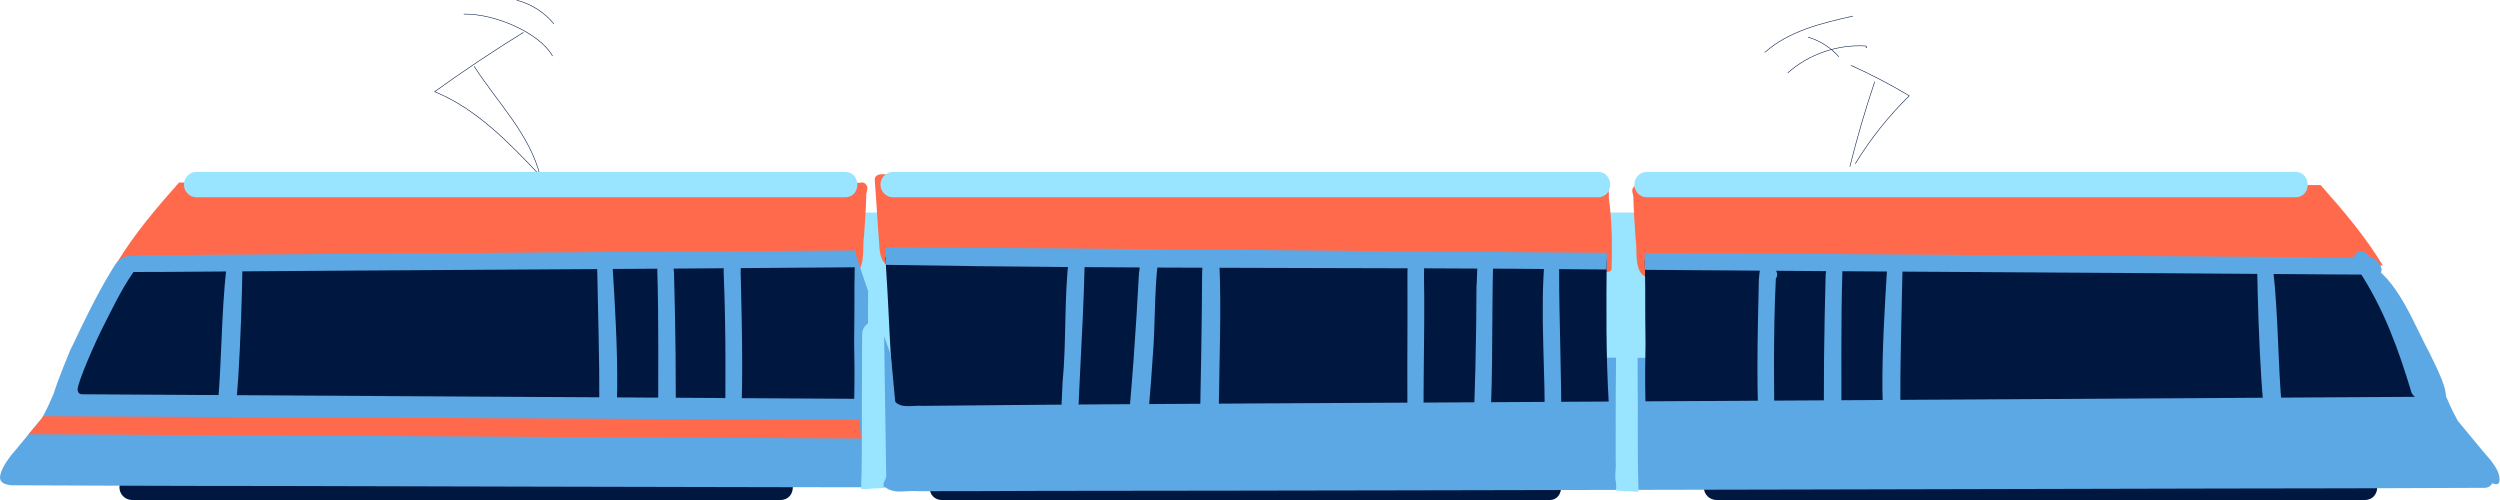 <svg width="4579" height="916" viewBox="0 0 4579 916" fill="none" xmlns="http://www.w3.org/2000/svg">
<g clip-path="url(#clip0_461_813)">
<path d="M849.72 25.82C907.29 24.83 988.57 60.72 1011.88 102.37" stroke="#001840" stroke-linecap="round" stroke-linejoin="round"/>
<path d="M946.71 0.5C972.96 7.19 996.95 22.44 1014.14 43.38" stroke="#001840" stroke-linecap="round" stroke-linejoin="round"/>
<path d="M3311.78 68.02C3333.3 74.47 3352.95 87.01 3367.86 103.8" stroke="#001840" stroke-linecap="round" stroke-linejoin="round"/>
<path d="M3232.6 95.89C3276.37 56.75 3336.34 42.47 3393.62 29.53" stroke="#001840" stroke-linecap="round" stroke-linejoin="round"/>
<path d="M989.24 321.59C932.26 261.32 872.84 199.34 796.08 167.93C848.89 129.9 903.05 93.72 958.4 59.49" stroke="#001840" stroke-linecap="round" stroke-linejoin="round"/>
<path d="M868.57 121.63C910.33 186.79 971.18 246.59 989.55 323.25" stroke="#001840" stroke-linecap="round" stroke-linejoin="round"/>
<path d="M3398.27 299.67C3425.9 254.41 3459.14 212.58 3496.99 175.44C3462.63 154.84 3427.04 136.29 3390.47 119.94" stroke="#001840" stroke-linecap="round" stroke-linejoin="round"/>
<path d="M3433.66 149.85C3416.44 200.95 3401.29 252.75 3388.27 305.09" stroke="#001840" stroke-linecap="round" stroke-linejoin="round"/>
<path d="M3274.77 133.19C3313.08 99.38 3364.93 81.38 3415.95 84.19C3418.79 83.69 3420.75 87.48 3417.58 87.31" stroke="#001840" stroke-linecap="round" stroke-linejoin="round"/>
<path d="M1429.32 915.8H242.02C229.16 915.8 218.74 905.38 218.74 892.52C218.74 879.66 229.16 869.24 242.02 869.24H1429.33C1459.35 869.3 1460.11 915.66 1429.33 915.8H1429.32Z" fill="#001840"/>
<path d="M4331.27 915.8H3143.96C3131.1 915.8 3120.68 905.38 3120.68 892.52C3120.68 879.66 3131.1 869.24 3143.96 869.24H4331.27C4361.29 869.3 4362.05 915.66 4331.27 915.8Z" fill="#001840"/>
<path d="M2837.88 915.8H1724.5C1712.54 915.8 1702.85 906.11 1702.85 894.15V890.9C1702.85 878.94 1712.54 869.25 1724.5 869.25H2837.88C2866.32 868.82 2866.73 916.25 2837.88 915.81V915.8Z" fill="#001840"/>
<path d="M4275.96 389.31H341.55V887.51H4275.96V389.31Z" fill="#99E5FF"/>
<path d="M1621.48 892.47C1639.37 906 1661.01 897.5 1682.45 899.68C1757.93 899.83 1832.93 899.26 1909.72 899.09C2135.79 899.13 2362.24 898.31 2588.56 898.1C3079.15 896.91 3570.47 896.28 4061.35 894.8C4223.72 894.85 4385.94 894.18 4549.36 893.52C4556.21 893.81 4561.9 891.06 4564.8 884.96C4573.32 889.13 4579.44 886.83 4578.08 876.25C4577.61 860.13 4561.27 841.76 4548.94 827.89C4533.22 808.67 4517.77 790.07 4501.81 770.92C4480.95 734.4 4469.51 694.65 4449.97 657.5C3500.73 657.83 2550.92 653.94 1601.56 650.38L1621.48 892.47Z" fill="#5CA8E5"/>
<path d="M1470.81 347.98C1470.81 347.98 1470.72 348 1470.67 348.03C1470.72 348.01 1470.76 347.98 1470.81 347.98Z" fill="#297ACC"/>
<path d="M1470.81 347.96L1470.83 347.95V347.97H1470.81V347.96Z" fill="#297ACC"/>
<path d="M1471.36 347.79C1471.2 347.85 1471.05 347.89 1470.89 347.98C1471.03 347.91 1471.2 347.83 1471.36 347.79Z" fill="#297ACC"/>
<path d="M2993.71 341.47C2993.55 341.62 2993.36 341.76 2993.17 341.9C2993.33 341.75 2993.52 341.61 2993.71 341.47Z" fill="#297ACC"/>
<path d="M3018.24 508.95C3018.17 508.94 3018.08 508.89 3017.98 508.87C3018.07 508.89 3018.17 508.94 3018.24 508.95Z" fill="#297ACC"/>
<path d="M3018.47 509.02C3018.4 509.01 3018.33 508.97 3018.23 508.95C3018.32 508.97 3018.39 508.99 3018.47 509.02Z" fill="#297ACC"/>
<path d="M3019.79 509.44C3019.7 509.42 3019.63 509.4 3019.53 509.38C3019.62 509.4 3019.69 509.42 3019.79 509.44Z" fill="#297ACC"/>
<path d="M3034.81 510.4C3034.39 510.42 3033.92 510.4 3033.47 510.38C3033.92 510.39 3034.36 510.38 3034.81 510.4Z" fill="#297ACC"/>
<path d="M1629.43 488.65C1613.57 481.92 1610.89 462.87 1610.43 447.94C1609.12 431.25 1607.9 414.64 1606.87 397.97C1606.92 398.32 1606.94 398.71 1606.96 399.05C1605.87 377.04 1603.72 354.57 1602.46 332.7H1602.48C1600.19 322.18 1608.15 318.54 1617.76 319.25C1636.84 318.91 1655.93 318.97 1675.06 319.07C2041.54 321.07 2407.97 322.81 2774.44 325.17C2813.29 325.41 2852.26 326.14 2891.04 325.4C2921.3 326.14 2949.41 318.88 2946.64 361.81C2953.02 407.7 2952.91 450.9 2951.75 493.56C2948.75 499.27 2941.27 498.91 2935.65 496.46C2912.22 497.04 2888.61 495.12 2865.26 495.89C2453.51 491.3 2040.52 498.35 1629.41 488.65H1629.43Z" fill="#FF6A4C"/>
<path d="M3002.69 495.6C2994.64 476.91 2998.83 455.58 2995.67 435.75C2995.69 436.02 2995.72 436.29 2995.74 436.56C2994.19 412.34 2992.35 388.16 2991.69 364C2992.49 357.79 2987.72 350.16 2990.51 345.02C2993.31 340.46 2996.96 337.36 3003.27 339.47C3171.4 338.65 3339.39 338.92 3507.6 339.14C3755.25 339.68 4002.85 339.32 4250.45 338.99C4291.68 385.44 4332.14 432.96 4364.41 486.16C3946.95 492.92 3529.72 503.66 3112.22 509.8C3085.46 510.07 3058.76 510.63 3031.83 510.36C3020.13 511.21 3008.52 506.95 3002.69 495.6Z" fill="#FF6A4C"/>
<path d="M1452.26 513.99C1451.95 514.14 1451.62 514.26 1451.29 514.37C1451.6 514.24 1451.93 514.13 1452.26 513.99Z" fill="#001840"/>
<path d="M1464.34 509.45C1464.07 509.56 1463.79 509.69 1463.49 509.77C1463.77 509.65 1464.05 509.56 1464.34 509.45Z" fill="#001840"/>
<path d="M1521.66 522.41C1521.73 522.38 1521.82 522.35 1521.92 522.33C1521.5 522.49 1521.07 522.65 1520.65 522.82C1520.98 522.68 1521.31 522.54 1521.66 522.41Z" fill="#001840"/>
<path d="M1718.36 497.26C1718.01 497.27 1717.63 497.26 1717.28 497.26C1717.63 497.27 1718.01 497.27 1718.36 497.26Z" fill="#001840"/>
<path d="M1693.59 466.19C1693.33 466.2 1693.05 466.18 1692.79 466.19C1693.05 466.18 1693.33 466.18 1693.59 466.19Z" fill="#001840"/>
<path d="M1765.32 497.57C1764.87 497.58 1764.4 497.57 1763.93 497.55C1764.4 497.55 1764.85 497.56 1765.32 497.57Z" fill="#001840"/>
<path d="M1793.24 497.68C1792.77 497.7 1792.3 497.7 1791.8 497.68C1792.27 497.66 1792.77 497.68 1793.24 497.68Z" fill="#001840"/>
<path d="M2017.87 498.91C2017.42 498.92 2016.98 498.91 2016.53 498.91C2016.98 498.9 2017.42 498.91 2017.87 498.91Z" fill="#001840"/>
<path d="M2039.53 499.02C2039.08 499.03 2038.66 499.02 2038.24 499.02C2038.66 499 2039.09 499 2039.53 499.02Z" fill="#001840"/>
<path d="M2052.1 499.08C2051.61 499.09 2051.11 499.08 2050.62 499.08C2051.11 499.07 2051.61 499.08 2052.1 499.08Z" fill="#001840"/>
<path d="M2055.8 499.11C2055.42 499.13 2055.02 499.11 2054.62 499.11C2055.02 499.12 2055.4 499.11 2055.8 499.11Z" fill="#001840"/>
<path d="M2074.09 499.18C2073.78 499.19 2073.45 499.18 2073.12 499.18C2073.45 499.18 2073.78 499.18 2074.09 499.18Z" fill="#001840"/>
<path d="M2094.45 499.3C2094.05 499.31 2093.63 499.29 2093.23 499.3C2093.63 499.29 2094.03 499.3 2094.45 499.3Z" fill="#001840"/>
<path d="M2127.98 499.45C2127.89 499.45 2127.77 499.46 2127.65 499.45C2127.77 499.44 2127.89 499.45 2127.98 499.45Z" fill="#001840"/>
<path d="M2129.06 499.44C2128.75 499.45 2128.42 499.44 2128.12 499.44C2128.45 499.44 2128.76 499.44 2129.06 499.44Z" fill="#001840"/>
<path d="M2129.82 499.44C2129.56 499.45 2129.33 499.45 2129.07 499.44C2129.33 499.45 2129.56 499.43 2129.82 499.44Z" fill="#001840"/>
<path d="M2165.76 499.62C2165.48 499.62 2165.22 499.63 2164.94 499.62C2165.22 499.62 2165.48 499.61 2165.76 499.62Z" fill="#001840"/>
<path d="M2169.83 499.64C2169.48 499.65 2169.12 499.64 2168.79 499.64C2169.14 499.63 2169.47 499.64 2169.83 499.64Z" fill="#001840"/>
<path d="M2170.35 499.63C2170.16 499.63 2170 499.64 2169.83 499.63C2169.99 499.62 2170.18 499.62 2170.35 499.63Z" fill="#001840"/>
<path d="M2199.54 499.76C2199.26 499.76 2198.95 499.76 2198.65 499.76C2198.96 499.77 2199.26 499.76 2199.54 499.76Z" fill="#001840"/>
<path d="M2596.59 501.81C2596.45 501.81 2596.28 501.82 2596.14 501.82C2596.28 501.8 2596.45 501.81 2596.59 501.81Z" fill="#001840"/>
<path d="M2617.51 501.89C2617.37 501.89 2617.25 501.9 2617.11 501.88C2617.23 501.87 2617.37 501.89 2617.51 501.89Z" fill="#001840"/>
<path d="M2617.76 501.91C2617.67 501.91 2617.59 501.92 2617.5 501.9C2617.59 501.9 2617.69 501.9 2617.76 501.91Z" fill="#001840"/>
<path d="M2617.98 501.89C2617.91 501.9 2617.82 501.9 2617.74 501.89C2617.81 501.88 2617.9 501.88 2617.98 501.89Z" fill="#001840"/>
<path d="M2653.04 502.05C2652.71 502.07 2652.38 502.07 2652.05 502.07C2652.38 502.05 2652.71 502.05 2653.04 502.05Z" fill="#001840"/>
<path d="M2667.59 502.12C2667.33 502.13 2667.07 502.12 2666.84 502.12C2667.08 502.12 2667.33 502.13 2667.59 502.12Z" fill="#001840"/>
<path d="M2907.8 474.97C2907.56 474.97 2907.33 474.99 2907.09 474.99C2907.33 474.97 2907.56 474.97 2907.8 474.97Z" fill="#001840"/>
<path d="M2932.36 475.13C2932.11 475.13 2931.86 475.13 2931.63 475.13C2931.87 475.11 2932.1 475.11 2932.36 475.13Z" fill="#001840"/>
<path d="M3060.99 504.68C3060.73 504.69 3060.47 504.68 3060.21 504.68C3060.47 504.67 3060.73 504.68 3060.99 504.68Z" fill="#001840"/>
<path d="M3097.43 504.86H3097.41C3097.41 504.86 3097.46 504.85 3097.48 504.86C3097.39 504.86 3097.24 504.84 3097.13 504.87C3097.22 504.85 3097.34 504.86 3097.44 504.86H3097.43Z" fill="#001840"/>
<path d="M3097.4 504.87C3097.4 504.87 3097.38 504.86 3097.35 504.87C3097.35 504.85 3097.37 504.86 3097.4 504.87Z" fill="#001840"/>
<path d="M3097.55 504.87C3097.55 504.87 3097.6 504.87 3097.62 504.88C3097.57 504.88 3097.5 504.87 3097.46 504.87C3097.48 504.86 3097.53 504.88 3097.55 504.87Z" fill="#001840"/>
<path d="M3097.66 504.86H3097.61C3097.61 504.86 3097.63 504.85 3097.66 504.86Z" fill="#001840"/>
<path d="M3097.73 504.85C3097.73 504.85 3097.68 504.85 3097.66 504.84C3097.68 504.85 3097.71 504.84 3097.73 504.85Z" fill="#001840"/>
<path d="M3097.91 504.85V504.87C3097.91 504.87 3097.79 504.86 3097.75 504.86C3097.8 504.86 3097.87 504.85 3097.91 504.85Z" fill="#001840"/>
<path d="M3097.95 504.87C3097.95 504.87 3097.93 504.86 3097.93 504.88C3097.93 504.88 3097.94 504.876 3097.95 504.87Z" fill="#001840"/>
<path d="M3098.16 504.88C3098.09 504.89 3098 504.87 3097.92 504.88C3097.99 504.87 3098.08 504.87 3098.16 504.88Z" fill="#001840"/>
<path d="M3098.23 504.87L3098.28 504.89C3098.28 504.89 3098.21 504.88 3098.16 504.88C3098.18 504.87 3098.21 504.88 3098.23 504.87Z" fill="#001840"/>
<path d="M3098.31 504.86C3098.31 504.86 3098.29 504.87 3098.26 504.86C3098.28 504.87 3098.28 504.85 3098.31 504.86Z" fill="#001840"/>
<path d="M3098.39 504.85C3098.39 504.85 3098.34 504.85 3098.32 504.86C3098.34 504.85 3098.37 504.84 3098.39 504.85Z" fill="#001840"/>
<path d="M3394.08 478.12C3393.8 478.14 3393.49 478.11 3393.19 478.09C3393.5 478.1 3393.8 478.09 3394.08 478.12Z" fill="#001840"/>
<path d="M3850.92 480.95C3850.66 480.94 3850.4 480.93 3850.17 480.95C3850.41 480.93 3850.66 480.94 3850.92 480.95Z" fill="#001840"/>
<path d="M4275.77 483.65C4275.46 483.63 4275.1 483.65 4274.8 483.64C4275.11 483.63 4275.44 483.64 4275.77 483.65Z" fill="#001840"/>
<path d="M1637.97 734.07C1629.98 655.11 1628.5 572.75 1622.97 493.08C1622.99 493.37 1623.02 493.64 1623.02 493.92C1622.84 488.86 1622.56 483.78 1622.34 478.72C1622.36 478.73 1622.36 478.76 1622.36 478.76C1622.34 478.42 1622.31 478.1 1622.31 477.78V477.94C1617.69 460.99 1638.81 467.41 1649.34 466.11C1661.53 466.03 1673.78 466.07 1686.02 466.13C1685.48 466.14 1684.94 466.13 1684.42 466.15C2103.85 468.7 2523.33 472.92 2942.82 475.17C2942.12 561.98 2941.36 648.62 2946.47 735.45C2527.58 738.19 2108.45 739.02 1689.62 743.4C1672.47 741.69 1650.46 749.69 1637.97 734.07Z" fill="#001840"/>
<path d="M3013.83 735.07C3013.78 734.09 3013.74 733.1 3013.69 732.12C3013.77 733.12 3013.79 734.09 3013.85 735.08H3013.83V735.07Z" fill="#001840"/>
<path d="M3013.69 731.76C3012.94 697.67 3013.25 663.21 3013.93 629.22C3013.93 629.43 3013.91 629.61 3013.91 629.79C3013.62 596.22 3013.17 562.42 3013.37 528.8V530.62C3013.37 529.75 3013.37 528.89 3013.35 527.99C3013.37 528.1 3013.37 528.17 3013.37 528.26C3013.3 510.82 3012.83 493.2 3012.48 475.62C3126.45 476.63 3240.48 477.28 3354.47 477.88C3354.26 477.89 3354.02 477.89 3353.81 477.9C3513.58 478.66 3673.49 480 3833.32 480.84C3833.3 480.85 3833.27 480.84 3833.27 480.86C3988.7 481.16 4145.66 483.87 4300.47 483.28C4320.77 457.19 4377.96 581.17 4386.47 597C4401.34 625.16 4409.92 655.57 4422.35 684.54C4422.26 684.28 4422.14 684.01 4422.04 683.76C4425.26 696.56 4439.72 708.92 4438.57 721.5C4437.27 728.62 4430.34 729.74 4424.28 726.83C3954.16 729.54 3484.03 732.54 3013.87 735.09C3013.82 733.99 3013.78 732.87 3013.71 731.76H3013.69Z" fill="#001840"/>
<path d="M2961.74 548.12C2961.74 548.49 2961.72 548.86 2961.72 549.23C2961.72 548.86 2961.72 548.48 2961.74 548.12Z" fill="#001840"/>
<path d="M1535.16 491.93C1531.8 488.53 1529.36 482.66 1529.39 478.89C1528.12 469.18 1534.19 464.87 1541.28 463.52C1548.53 461.79 1557.9 456.79 1567.13 459.39C1568.01 471.09 1569.39 482.7 1570.92 494.58C1559.29 495.32 1545.48 503.25 1535.16 491.93Z" fill="#5CA8E5"/>
<path d="M1622.47 480.43C1622.47 480.66 1622.49 480.91 1622.49 481.14C1622.47 480.4 1622.42 479.67 1622.4 478.94V479.06C1622.4 478.76 1622.38 478.42 1622.35 478.1V478.12C1622.09 471.72 1621.81 465.31 1621.5 458.86C1621.52 459.64 1621.57 460.44 1621.59 461.2C1621.47 458.54 1621.38 455.88 1621.26 453.2C2061.86 454.63 2502.6 460.62 2943.2 463.1C2942.87 473.23 2942.59 483.38 2942.47 493.62C2502.58 489.15 2062.33 492.9 1622.67 485.07C1622.6 483.51 1622.53 481.96 1622.46 480.43H1622.47Z" fill="#5CA8E5"/>
<path d="M3012.24 463.42C3436.76 465.55 3861.26 469.05 4285.78 471.46C4302.01 471.68 4318.24 471.7 4334.49 472.25C4347.32 466.22 4365.36 486.23 4361.47 497.79H4361.49C4359.58 503.62 4352.46 504.87 4347.04 502.67C4326.58 503.02 4305.89 502.75 4285.29 502.72C3861.12 499.4 3437.04 497.64 3012.86 494.2C3012.65 483.94 3012.41 473.65 3012.25 463.41L3012.24 463.42Z" fill="#5CA8E5"/>
<path d="M1945.9 881.31C1942.32 875.94 1941.12 870.71 1940.98 865.75C1938.73 810.71 1944.35 756.26 1946.13 701.63C1953.51 626.04 1948.74 543.79 1958.13 469.81C1961.78 456.99 1984.45 469.14 1986.59 485.42C1983.58 618.95 1971.94 751.12 1972.06 885.13C1969.77 899.41 1951 891.17 1945.89 881.31H1945.9Z" fill="#5CA8E5"/>
<path d="M2061.78 823.37C2073.05 716.8 2080.38 607.62 2086.14 500.5C2088.94 486.13 2086.47 464.17 2098.29 457.93C2108.13 454.73 2123.69 472.69 2120.51 483.01C2114.13 536.58 2115.99 598.71 2111.42 652.39C2107.77 711.02 2102.48 767.94 2097.11 825.9C2101.87 867.93 2064.54 850.49 2061.78 823.37Z" fill="#5CA8E5"/>
<path d="M2197.61 789.82C2199.49 693.57 2201.31 596.79 2201.8 500.52C2202.79 488.45 2201.31 474.16 2206.79 465.23C2212.6 457.19 2230.64 468.52 2233.46 482.03C2237.13 568.7 2233.44 655.55 2232.43 741.3C2231.37 762.79 2233.82 786.03 2233.11 807.57C2231.96 817.05 2223.65 817.95 2215.34 813.8C2207.05 809.66 2198.79 800.52 2197.61 789.82Z" fill="#5CA8E5"/>
<path d="M2579.07 842.61C2576.29 726.79 2578.55 612.75 2577.87 497.34C2579.31 485.54 2574.29 466.75 2583.78 461.62C2605.51 459.25 2609.71 487.78 2608.14 502.67C2610.45 621.19 2604.29 737.6 2609.6 855.79C2606.25 877.23 2579.8 857.33 2579.07 842.61Z" fill="#5CA8E5"/>
<path d="M2697.02 825.58C2701.63 725.42 2704.12 624.37 2704.34 524.01C2706.35 503.63 2703.38 477.93 2713.27 463.66C2719.18 459.39 2731.11 466.52 2734.86 477.24C2731.74 596.38 2735.94 721.01 2725.04 839.58C2718.99 853.59 2698.32 836.73 2697.02 825.57V825.58Z" fill="#5CA8E5"/>
<path d="M2828.79 792.55C2831.89 685.64 2819.47 573.17 2829.98 467.22C2839.12 458.15 2857.84 476.44 2855.65 490.95C2855.52 589.91 2860.54 690.57 2859.49 789.77C2863.23 822.15 2836.24 816.22 2828.79 792.55Z" fill="#5CA8E5"/>
<path d="M3224.03 831.32C3216.24 724.2 3219.1 618.19 3221.55 511.57C3222.99 500.61 3221.93 485.39 3232.86 483.44C3245.5 481.81 3261.25 499.83 3252.66 509.95C3247.49 613.18 3249.53 722.14 3250.44 827.24C3257.14 856.63 3232.39 851.97 3224.03 831.32Z" fill="#5CA8E5"/>
<path d="M3341.3 801.42C3339.58 701.65 3341.27 602.9 3343.84 503.99C3345.8 490.65 3343.28 471.35 3354.25 465.84C3367.67 464.08 3379.16 482.72 3374.59 494.33C3371.38 594.06 3373.25 696.95 3372.61 797.68C3377.62 832.2 3349.59 826.68 3341.3 801.42Z" fill="#5CA8E5"/>
<path d="M3464.99 811.27C3432.51 809.66 3455.66 513.24 3457.33 476.39C3467.88 464.23 3486.51 485.85 3484.39 502.66C3482.95 582.4 3480.27 661.52 3480.65 742.21C3480.67 760.19 3480.37 779.03 3480.89 797.07C3482.58 808.29 3476.64 817.28 3465 811.26L3464.99 811.27Z" fill="#5CA8E5"/>
<path d="M4155.16 789.61C4143.79 773.79 4147.98 758.41 4145.51 743.56C4144.4 727.64 4143.2 711.69 4141.96 695.72C4137.61 625.37 4135.3 555.55 4134.12 486.55C4136.17 471.24 4158.18 477.15 4163.83 496.77C4173.2 581.6 4171.91 664.26 4179.7 749.47C4178.93 762.96 4187.62 788.6 4178.88 798.42C4171.74 803.31 4160.23 796.96 4155.17 789.61H4155.16Z" fill="#5CA8E5"/>
<path d="M4416.85 718.9C4393.17 639.99 4365.95 564.43 4319.38 494.14C4310.13 479.5 4307.92 463.11 4320.68 461.26C4328.85 454.61 4346.34 473.13 4341.56 483.26C4373.29 531.72 4401.92 582.13 4418.82 633.12C4427.13 662.71 4444.84 696.19 4446.25 725.82C4442.82 741.85 4421.79 729.98 4416.84 718.91L4416.85 718.9Z" fill="#5CA8E5"/>
<path d="M4449.99 725.12C4415.31 651.18 4390.77 574.64 4336.57 509.88C4328.89 499.47 4327.01 484.98 4335.79 482.94C4390.62 506.37 4422.95 598.1 4450.25 646.88C4449.59 645.57 4449.36 645.08 4448.88 644.16C4455.46 660.35 4497.8 733.79 4471.2 737.32C4463 737.6 4455.43 731.79 4449.99 725.12Z" fill="#5CA8E5"/>
<path d="M2971.38 898.69C2951.32 887.47 2961.42 862.4 2959.3 843.92C2959.3 805.28 2959.24 766.5 2959.37 727.84C2959.51 692.43 2960.04 657.21 2960.34 621.85C2962.62 611.57 2953.58 578.29 2973.05 586.96C2991.49 597.81 2983.09 621.34 2985.01 638.59C2985.03 674.19 2985.23 709.88 2985.1 745.44C2984.98 789.68 2984.29 833.66 2984.25 877.86C2984.17 888.83 2988.2 904.2 2971.37 898.7L2971.38 898.69Z" fill="#99E5FF"/>
<path d="M2973.07 881.48C2976.32 816.55 2973 750.7 2973.78 685.56C2974.46 656.98 2972.05 627.51 2974.58 599.25C2978.22 588.4 2991.85 597.38 2995.46 604.12C3000.37 611.64 2998.81 618.76 2999.32 626.71C2999.67 645.65 2999.39 664.43 2999.51 683.38C3000.32 755.71 2998.68 828.41 3001.18 900.44C2984.39 899.41 2973.76 902.12 2973.07 881.47V881.48Z" fill="#99E5FF"/>
<path d="M2960.28 888.73C2960.94 870.09 2960.92 851.05 2961.65 832.44C2961.37 822.87 2965.16 812.27 2976.79 819.19C2982.18 819.41 2988.33 824.49 2991.79 830.76C2995.72 838.32 2993.51 844.44 2993.67 850.84C2993.27 866.51 2992.12 884.9 2997.86 900.13C2985.02 899.15 2972.6 899.82 2959.84 898.34C2959.98 895.14 2960.15 891.94 2960.29 888.74L2960.28 888.73Z" fill="#99E5FF"/>
<path d="M1584.64 336.82C1584.8 336.97 1584.99 337.11 1585.18 337.25C1585.02 337.1 1584.83 336.96 1584.64 336.82Z" fill="#297ACC"/>
<path d="M1560.11 504.29C1560.18 504.28 1560.27 504.23 1560.37 504.21C1560.28 504.23 1560.18 504.28 1560.11 504.29Z" fill="#297ACC"/>
<path d="M1559.88 504.36C1559.95 504.35 1560.02 504.31 1560.12 504.29C1560.03 504.31 1559.96 504.33 1559.88 504.36Z" fill="#297ACC"/>
<path d="M1558.56 504.78C1558.65 504.76 1558.72 504.74 1558.82 504.72C1558.73 504.74 1558.66 504.76 1558.56 504.78Z" fill="#297ACC"/>
<path d="M1543.54 505.75C1543.96 505.77 1544.43 505.75 1544.88 505.73C1544.43 505.74 1543.99 505.73 1543.54 505.75Z" fill="#297ACC"/>
<path d="M1575.66 490.94C1583.71 472.25 1579.52 450.92 1582.68 431.09C1582.66 431.36 1582.63 431.63 1582.61 431.9C1584.16 407.68 1586 383.5 1586.66 359.34C1585.86 353.13 1590.63 345.5 1587.84 340.36C1585.04 335.8 1581.39 332.7 1575.08 334.81C1406.95 333.99 1238.96 334.26 1070.75 334.48C823.1 335.02 575.5 334.66 327.9 334.33C286.67 380.78 246.21 428.3 213.94 481.5C631.4 488.26 1048.63 499 1466.13 505.14C1492.89 505.41 1519.59 505.97 1546.52 505.7C1558.22 506.55 1569.83 502.29 1575.66 490.94Z" fill="#FF6A4C"/>
<path d="M1517.36 500.03C1517.62 500.04 1517.88 500.03 1518.14 500.03C1517.88 500.02 1517.62 500.03 1517.36 500.03Z" fill="#001840"/>
<path d="M1480.92 500.21H1480.94C1480.94 500.21 1480.89 500.2 1480.87 500.21C1480.96 500.21 1481.11 500.19 1481.22 500.22C1481.13 500.2 1481.01 500.21 1480.91 500.21H1480.92Z" fill="#001840"/>
<path d="M1480.95 500.21C1480.95 500.21 1480.97 500.2 1481 500.21C1481 500.19 1480.98 500.2 1480.95 500.21Z" fill="#001840"/>
<path d="M1480.8 500.22C1480.8 500.22 1480.75 500.22 1480.73 500.23C1480.78 500.23 1480.85 500.22 1480.89 500.22C1480.87 500.21 1480.82 500.23 1480.8 500.22Z" fill="#001840"/>
<path d="M1480.69 500.21H1480.74C1480.74 500.21 1480.72 500.2 1480.69 500.21Z" fill="#001840"/>
<path d="M1480.62 500.2C1480.62 500.2 1480.67 500.2 1480.69 500.19C1480.67 500.2 1480.64 500.19 1480.62 500.2Z" fill="#001840"/>
<path d="M1480.44 500.19V500.21C1480.44 500.21 1480.56 500.2 1480.6 500.2C1480.55 500.2 1480.48 500.19 1480.44 500.19Z" fill="#001840"/>
<path d="M1480.4 500.21C1480.4 500.21 1480.42 500.2 1480.42 500.22C1480.42 500.22 1480.41 500.216 1480.4 500.21Z" fill="#001840"/>
<path d="M1480.19 500.22C1480.26 500.23 1480.35 500.21 1480.43 500.22C1480.36 500.21 1480.27 500.21 1480.19 500.22Z" fill="#001840"/>
<path d="M1480.12 500.21L1480.07 500.23C1480.07 500.23 1480.14 500.22 1480.19 500.22C1480.17 500.21 1480.14 500.22 1480.12 500.21Z" fill="#001840"/>
<path d="M1480.04 500.2C1480.04 500.2 1480.06 500.21 1480.09 500.2C1480.07 500.21 1480.07 500.19 1480.04 500.2Z" fill="#001840"/>
<path d="M1480.05 500.2H1480.03C1480.03 500.2 1480.03 500.21 1480.01 500.22L1480.06 500.2H1480.05Z" fill="#001840"/>
<path d="M1479.96 500.2C1479.96 500.2 1480.01 500.2 1480.03 500.21C1480.01 500.2 1479.98 500.19 1479.96 500.2Z" fill="#001840"/>
<path d="M1184.27 473.46C1184.55 473.48 1184.86 473.45 1185.16 473.43C1184.85 473.44 1184.55 473.43 1184.27 473.46Z" fill="#001840"/>
<path d="M727.44 476.29C727.7 476.28 727.96 476.27 728.19 476.29C727.95 476.27 727.7 476.28 727.44 476.29Z" fill="#001840"/>
<path d="M302.58 479C302.89 478.98 303.25 479 303.55 478.99C303.24 478.98 302.91 478.99 302.58 479Z" fill="#001840"/>
<path d="M1564.52 730.42C1564.57 729.44 1564.61 728.45 1564.66 727.47C1564.58 728.47 1564.56 729.44 1564.5 730.43H1564.52V730.42Z" fill="#001840"/>
<path d="M128.101 642.209C128.411 641.659 128.711 641.109 129.021 640.549C129.181 640.179 129.331 639.819 129.471 639.489C129.001 640.399 128.761 640.899 128.101 642.209Z" fill="#5CA8E5"/>
<path d="M1654.24 892.6C1643.36 892.59 1632.49 892.58 1621.61 892.56H1618.49C1615.52 892.56 1612.54 892.56 1609.57 892.56C1606.17 892.56 1602.76 892.55 1599.36 892.55C1597.97 892.55 1596.58 892.55 1595.19 892.54H1595.18C1590.62 892.54 1586.07 892.53 1581.51 892.53C1580.11 892.53 1578.7 892.52 1577.29 892.52C1535.58 892.47 1493.85 892.41 1452.11 892.35C1140.63 891.84 828.29 890.93 517.01 890.15C417.66 890.18 318.43 889.94 218.93 889.6C155.76 889.39 92.47 889.13 28.99 888.87C22.16 889.16 -2.84 889.3 0.27 871.6C3.07 855.72 17.08 837.11 29.42 823.24C37.1 813.84 44.72 804.61 52.37 795.37C52.39 795.35 52.41 795.32 52.43 795.3C60.4 785.67 68.41 776.04 76.55 766.27C77.28 764.99 78 763.7 78.71 762.41C79.12 761.66 79.53 760.9 79.94 760.14C86.91 747.22 92.83 733.94 98.47 720.57C106.16 695.3 126.16 647.18 129.02 640.56C132.43 634.37 145.97 604.63 162.16 572.3C175.62 545.43 191 516.91 203.16 497.3C207.26 490.69 210.93 483.77 215.73 478.59H215.74C218.19 475.95 220.92 473.77 224.16 472.3C232.66 468.44 234 469.12 247.16 468.3C269.14 466.93 288.19 467.35 292.16 467.3C308.62 467.21 325.09 467.11 341.55 467.01C747.25 464.6 1153.29 460.86 1558.97 458.81H1559C1560.61 458.8 1562.24 458.79 1563.85 458.78H1563.87C1564.62 458.78 1565.37 458.77 1566.12 458.77C1566.12 458.88 1566.12 459 1566.14 459.15C1566.23 460.28 1566.77 462.52 1567.65 465.69C1567.65 465.69 1567.65 465.696 1567.66 465.71C1569.27 471.47 1572.07 480.29 1575.63 491.01C1579.8 503.58 1585 518.76 1590.55 534.7C1600.36 562.86 1611.23 593.36 1619.34 615.97V615.99C1625.72 633.77 1630.4 646.68 1631.49 649.71H1631.5C1631.66 650.16 1631.74 650.39 1631.74 650.39V650.49L1639.69 736.02L1653.77 887.52L1654.24 892.61V892.6Z" fill="#5CA8E5"/>
<path d="M1617.99 525.94C1614.57 505.04 1587.46 527.98 1589.94 540.57C1589.44 596.87 1590.37 652.99 1590.72 709.22C1591.35 768.86 1592.94 828.38 1592.99 887.92C1594.02 895.93 1601.48 893.79 1607.19 893.77C1615.4 890.18 1622.33 880.56 1623.18 872.13L1617.98 525.93L1617.99 525.94Z" fill="#99E5FF"/>
<path d="M1605.28 876.83C1602.03 811.9 1605.35 746.05 1604.57 680.91C1603.89 652.33 1606.3 622.86 1603.77 594.6C1600.13 583.75 1586.5 592.73 1582.89 599.47C1577.98 606.99 1579.54 614.11 1579.03 622.06C1578.68 641 1578.96 659.78 1578.84 678.73C1578.03 751.06 1579.67 823.76 1577.17 895.79C1593.96 894.76 1604.59 897.47 1605.28 876.82V876.83Z" fill="#99E5FF"/>
<path d="M1616.7 827.79C1618.45 804.38 1595.44 811.44 1586.57 826.1C1582.64 833.66 1584.85 839.78 1584.69 846.18C1585.09 861.85 1586.24 880.24 1580.5 895.47C1593.34 894.49 1605.76 895.16 1618.52 893.68L1616.71 827.79H1616.7Z" fill="#99E5FF"/>
<path d="M1547.48 361.37H360.17C347.31 361.37 336.89 350.95 336.89 338.09C336.89 325.23 347.31 314.81 360.17 314.81H1547.48C1577.5 314.87 1578.26 361.23 1547.48 361.37Z" fill="#99E5FF"/>
<path d="M4204.02 361.37H3016.71C3003.85 361.37 2993.43 350.95 2993.43 338.09C2993.43 325.23 3003.85 314.81 3016.71 314.81H4204.02C4234.04 314.87 4234.8 361.23 4204.02 361.37Z" fill="#99E5FF"/>
<path d="M2926.43 361.37H1635.95C1623.09 361.37 1612.67 350.95 1612.67 338.09C1612.67 325.23 1623.09 314.81 1635.95 314.81H2926.43C2956.4 314.87 2957.24 361.23 2926.43 361.37Z" fill="#99E5FF"/>
<path d="M156.021 679.899C156.111 679.689 156.191 679.489 156.281 679.279C156.291 679.219 156.311 679.169 156.331 679.109C156.241 679.369 156.121 679.639 156.021 679.889V679.899Z" fill="#001840"/>
<path d="M1564.45 625.14C1564.73 592 1565.18 558.64 1565 525.45C1565 524.76 1565 524.07 1565.02 523.34C1565 523.45 1565 523.52 1565 523.61C1565.05 512.31 1565.26 500.94 1565.5 489.56C1141.32 493 717.24 494.76 293.08 498.08C276.92 498.1 260.71 498.26 244.6 498.17C221.98 529.42 197.27 582.38 191.9 592.36C177.14 620.32 141.02 701.77 142.16 714.3C143.46 721.42 146.16 722.3 154.09 722.19C624.21 724.9 1094.34 727.9 1564.5 730.45C1564.55 729.35 1564.59 728.23 1564.66 727.12C1565.41 693.03 1565.1 658.57 1564.42 624.58C1564.42 624.79 1564.44 624.97 1564.44 625.15L1564.45 625.14Z" fill="#001840"/>
<path d="M1354.32 826.67C1362.11 719.55 1359.25 613.54 1356.8 506.92C1356.08 501.47 1357.42 490.7 1356.16 485.3C1354.88 479.84 1350.98 479.77 1345.49 478.79C1339.17 477.97 1331.59 475.1 1328.16 480.3C1324.73 485.5 1325.43 498.8 1325.7 505.3C1329.95 608.58 1328.83 717.49 1327.92 822.59C1321.22 851.98 1345.97 847.32 1354.33 826.67H1354.32Z" fill="#5CA8E5"/>
<path d="M1237.05 796.76C1238.77 696.99 1237.08 598.24 1234.51 499.33C1232.55 485.99 1235.07 466.69 1224.1 461.18C1210.68 459.42 1199.19 478.06 1203.76 489.67C1206.97 589.4 1205.1 692.29 1205.74 793.02C1200.73 827.54 1228.76 822.02 1237.05 796.76Z" fill="#5CA8E5"/>
<path d="M1113.36 806.61C1145.84 805 1122.69 508.58 1121.02 471.73C1110.47 459.57 1091.84 481.19 1093.96 498C1095.4 577.74 1098.08 656.86 1097.7 737.55C1097.68 755.53 1097.98 774.37 1097.46 792.41C1095.77 803.63 1101.71 812.62 1113.35 806.6L1113.36 806.61Z" fill="#5CA8E5"/>
<path d="M423.19 784.95C434.56 769.13 430.37 753.75 432.84 738.9C433.95 722.98 435.15 707.03 436.39 691.06C440.74 620.71 443.05 550.89 444.23 481.89C442.18 466.58 420.17 472.49 414.52 492.11C405.15 576.94 406.44 659.6 398.65 744.81C399.42 758.3 390.73 783.94 399.47 793.76C406.61 798.65 418.12 792.3 423.18 784.95H423.19Z" fill="#5CA8E5"/>
<path d="M1577.16 803.29L1368 802.2L1339.91 802.06L1246.09 801.57L1215.83 801.41L1129.96 800.96L1107.45 800.85L344.22 796.88L52.36 795.36C52.36 795.36 52.4 795.31 52.42 795.29C60.46 785.66 68.55 776.03 76.76 766.26C77.5 764.98 78.22 763.69 78.94 762.4L344.22 763.57L400.12 763.82L434.61 763.97L1107.46 766.96L1137.68 767.09L1216.3 767.44L1248.43 767.58L1340.18 767.99L1369.68 768.12L1574.22 769.03L1577.16 803.29Z" fill="#FF6A4C"/>
</g>
<defs>
<clipPath id="clip0_461_813">
<rect width="4578.27" height="915.8" fill="white"/>
</clipPath>
</defs>
</svg>
